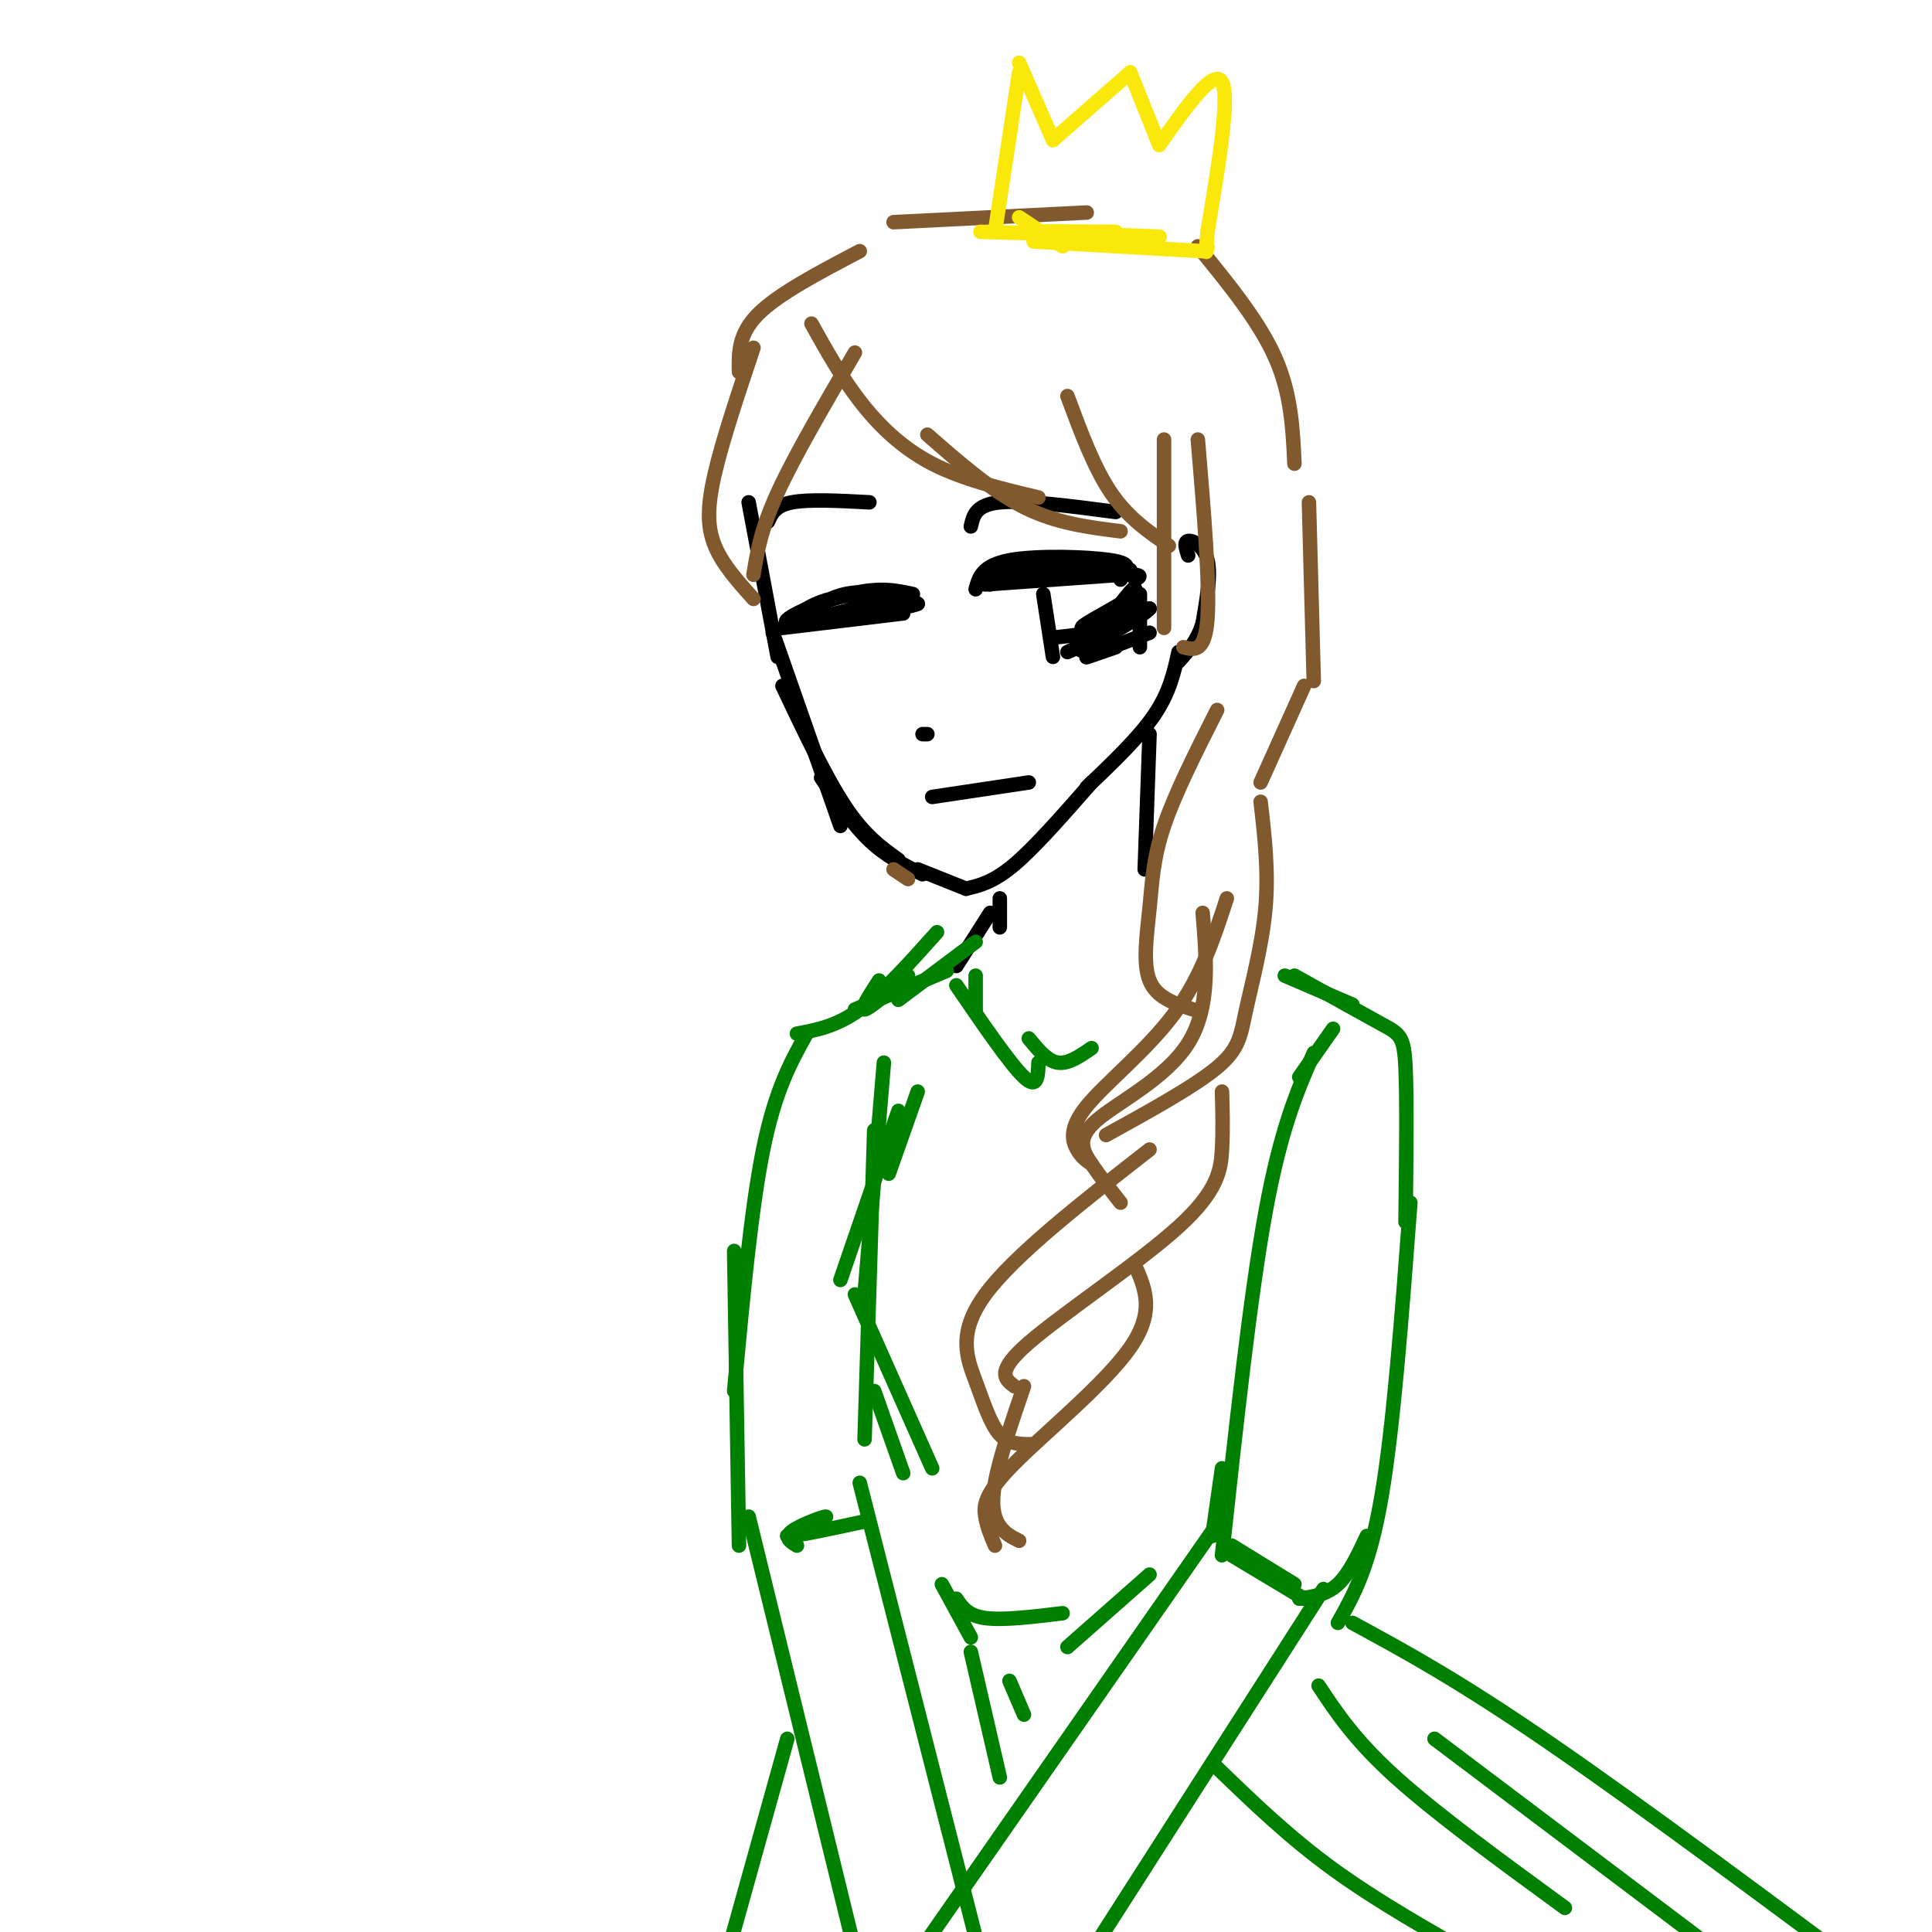 <svg viewBox='0 0 400 400' version='1.1' xmlns='http://www.w3.org/2000/svg' xmlns:xlink='http://www.w3.org/1999/xlink'><g fill='none' stroke='rgb(0,0,0)' stroke-width='3' stroke-linecap='round' stroke-linejoin='round'><path d='M155,104c0.000,0.000 6.000,32.000 6,32'/><path d='M160,131c0.000,0.000 14.000,40.000 14,40'/><path d='M162,142c4.500,9.500 9.000,19.000 13,25c4.000,6.000 7.500,8.500 11,11'/><path d='M170,161c3.250,4.833 6.500,9.667 10,13c3.500,3.333 7.250,5.167 11,7'/><path d='M190,180c0.000,0.000 10.000,4.000 10,4'/><path d='M200,184c2.833,-0.667 5.667,-1.333 10,-5c4.333,-3.667 10.167,-10.333 16,-17'/><path d='M225,163c5.417,-5.167 10.833,-10.333 14,-15c3.167,-4.667 4.083,-8.833 5,-13'/><path d='M202,122c0.667,-2.467 1.333,-4.933 7,-6c5.667,-1.067 16.333,-0.733 21,0c4.667,0.733 3.333,1.867 2,3'/><path d='M232,119c0.333,0.667 0.167,0.833 0,1'/><path d='M204,121c0.000,0.000 28.000,-2.000 28,-2'/><path d='M232,119c5.167,-0.167 4.083,0.417 3,1'/><path d='M205,121c-0.417,-1.250 -0.833,-2.500 4,-3c4.833,-0.500 14.917,-0.250 25,0'/><path d='M216,123c0.000,0.000 2.000,13.000 2,13'/><path d='M218,132c4.444,-0.422 8.889,-0.844 12,-3c3.111,-2.156 4.889,-6.044 5,-7c0.111,-0.956 -1.444,1.022 -3,3'/><path d='M232,125c-2.867,1.756 -8.533,4.644 -8,5c0.533,0.356 7.267,-1.822 14,-4'/><path d='M238,126c-0.844,1.244 -9.956,6.356 -13,8c-3.044,1.644 -0.022,-0.178 3,-2'/><path d='M228,132c-0.667,0.167 -3.833,1.583 -7,3'/><path d='M236,123c0.000,0.000 0.000,11.000 0,11'/><path d='M191,152c0.000,0.000 1.000,0.000 1,0'/><path d='M193,165c0.000,0.000 20.000,-3.000 20,-3'/><path d='M231,134c-3.583,1.250 -7.167,2.500 -6,2c1.167,-0.500 7.083,-2.750 13,-5'/><path d='M201,109c0.500,-2.250 1.000,-4.500 6,-5c5.000,-0.500 14.500,0.750 24,2'/><path d='M165,129c0.000,0.000 20.000,-5.000 20,-5'/><path d='M185,124c0.686,-1.102 -7.600,-1.357 -13,0c-5.400,1.357 -7.915,4.327 -7,4c0.915,-0.327 5.262,-3.951 10,-5c4.738,-1.049 9.869,0.475 15,2'/><path d='M190,125c-2.000,1.000 -14.500,2.500 -27,4'/><path d='M163,129c-1.889,-0.711 6.889,-4.489 13,-6c6.111,-1.511 9.556,-0.756 13,0'/><path d='M162,130c0.000,0.000 25.000,-3.000 25,-3'/><path d='M180,104c-6.250,-0.333 -12.500,-0.667 -16,0c-3.500,0.667 -4.250,2.333 -5,4'/><path d='M246,115c-0.467,-1.422 -0.933,-2.844 0,-3c0.933,-0.156 3.267,0.956 4,4c0.733,3.044 -0.133,8.022 -1,13'/><path d='M249,129c-1.000,3.500 -3.000,5.750 -5,8'/><path d='M238,152c0.000,0.000 -1.000,28.000 -1,28'/><path d='M207,186c0.000,0.000 0.000,6.000 0,6'/><path d='M205,189c0.000,0.000 -7.000,11.000 -7,11'/></g>
<g fill='none' stroke='rgb(129,89,47)' stroke-width='3' stroke-linecap='round' stroke-linejoin='round'><path d='M156,72c-3.200,9.556 -6.400,19.111 -8,26c-1.600,6.889 -1.600,11.111 0,15c1.600,3.889 4.800,7.444 8,11'/><path d='M177,73c-6.250,10.667 -12.500,21.333 -16,29c-3.500,7.667 -4.250,12.333 -5,17'/><path d='M168,67c3.044,5.467 6.089,10.933 10,16c3.911,5.067 8.689,9.733 15,13c6.311,3.267 14.156,5.133 22,7'/><path d='M192,90c6.667,5.833 13.333,11.667 20,15c6.667,3.333 13.333,4.167 20,5'/><path d='M221,82c2.750,7.417 5.500,14.833 9,20c3.500,5.167 7.750,8.083 12,11'/><path d='M241,91c0.000,0.000 0.000,39.000 0,39'/><path d='M248,91c1.250,14.917 2.500,29.833 2,37c-0.500,7.167 -2.750,6.583 -5,6'/><path d='M153,77c-0.083,-3.917 -0.167,-7.833 4,-12c4.167,-4.167 12.583,-8.583 21,-13'/><path d='M185,46c0.000,0.000 40.000,-2.000 40,-2'/><path d='M248,51c6.333,7.750 12.667,15.500 16,23c3.333,7.500 3.667,14.750 4,22'/><path d='M271,104c0.000,0.000 1.000,37.000 1,37'/><path d='M270,142c0.000,0.000 -9.000,20.000 -9,20'/><path d='M252,147c-4.363,8.631 -8.726,17.262 -11,24c-2.274,6.738 -2.458,11.583 -3,17c-0.542,5.417 -1.440,11.405 0,15c1.440,3.595 5.220,4.798 9,6'/><path d='M261,166c0.833,7.196 1.667,14.393 1,22c-0.667,7.607 -2.833,15.625 -4,21c-1.167,5.375 -1.333,8.107 -6,12c-4.667,3.893 -13.833,8.946 -23,14'/><path d='M249,189c0.815,9.821 1.631,19.643 -3,27c-4.631,7.357 -14.708,12.250 -19,16c-4.292,3.750 -2.798,6.357 -1,9c1.798,2.643 3.899,5.321 6,8'/><path d='M254,186c-2.690,8.244 -5.381,16.488 -11,24c-5.619,7.512 -14.167,14.292 -18,19c-3.833,4.708 -2.952,7.345 -2,9c0.952,1.655 1.976,2.327 3,3'/><path d='M253,226c0.113,3.923 0.226,7.845 0,12c-0.226,4.155 -0.792,8.542 -9,16c-8.208,7.458 -24.060,17.988 -31,24c-6.940,6.012 -4.970,7.506 -3,9'/><path d='M238,238c-14.036,10.958 -28.071,21.917 -34,30c-5.929,8.083 -3.750,13.292 -2,18c1.750,4.708 3.071,8.917 5,11c1.929,2.083 4.464,2.042 7,2'/><path d='M235,262c2.101,4.762 4.202,9.524 -1,17c-5.202,7.476 -17.708,17.667 -24,24c-6.292,6.333 -6.369,8.810 -6,11c0.369,2.190 1.185,4.095 2,6'/><path d='M212,287c-2.556,7.511 -5.111,15.022 -6,20c-0.889,4.978 -0.111,7.422 1,9c1.111,1.578 2.556,2.289 4,3'/><path d='M185,180c0.000,0.000 3.000,2.000 3,2'/></g>
<g fill='none' stroke='rgb(250,232,11)' stroke-width='3' stroke-linecap='round' stroke-linejoin='round'><path d='M203,48c17.750,0.500 35.500,1.000 37,1c1.500,0.000 -13.250,-0.500 -28,-1'/><path d='M212,48c-1.500,-0.167 8.750,-0.083 19,0'/><path d='M206,48c0.000,0.000 5.000,-33.000 5,-33'/><path d='M211,13c0.000,0.000 7.000,16.000 7,16'/><path d='M218,29c0.000,0.000 16.000,-14.000 16,-14'/><path d='M234,15c0.000,0.000 6.000,15.000 6,15'/><path d='M240,30c5.667,-8.000 11.333,-16.000 13,-13c1.667,3.000 -0.667,17.000 -3,31'/><path d='M250,48c-0.500,5.667 -0.250,4.333 0,3'/><path d='M249,52c0.000,0.000 -35.000,-2.000 -35,-2'/><path d='M211,45c0.000,0.000 9.000,6.000 9,6'/></g>
<g fill='none' stroke='rgb(0,128,0)' stroke-width='3' stroke-linecap='round' stroke-linejoin='round'><path d='M202,202c0.000,0.000 0.000,7.000 0,7'/><path d='M198,204c5.583,8.167 11.167,16.333 14,19c2.833,2.667 2.917,-0.167 3,-3'/><path d='M213,215c1.917,2.333 3.833,4.667 6,5c2.167,0.333 4.583,-1.333 7,-3'/><path d='M202,195c0.000,0.000 -16.000,12.000 -16,12'/><path d='M196,201c0.000,0.000 -19.000,8.000 -19,8'/><path d='M188,202c-4.000,3.417 -8.000,6.833 -9,7c-1.000,0.167 1.000,-2.917 3,-6'/><path d='M194,193c-5.583,6.250 -11.167,12.500 -16,16c-4.833,3.500 -8.917,4.250 -13,5'/><path d='M183,220c0.000,0.000 -4.000,48.000 -4,48'/><path d='M181,234c0.000,0.000 -2.000,64.000 -2,64'/><path d='M266,202c0.000,0.000 14.000,6.000 14,6'/><path d='M268,202c7.044,3.933 14.089,7.867 18,10c3.911,2.133 4.689,2.467 5,9c0.311,6.533 0.156,19.267 0,32'/><path d='M272,218c-3.417,7.833 -6.833,15.667 -10,33c-3.167,17.333 -6.083,44.167 -9,71'/><path d='M251,317c0.000,0.000 -62.000,89.000 -62,89'/><path d='M274,329c0.000,0.000 -57.000,89.000 -57,89'/><path d='M292,249c-1.750,23.250 -3.500,46.500 -6,61c-2.500,14.500 -5.750,20.250 -9,26'/><path d='M190,226c0.000,0.000 -6.000,17.000 -6,17'/><path d='M186,230c0.000,0.000 -12.000,35.000 -12,35'/><path d='M177,268c0.000,0.000 16.000,36.000 16,36'/><path d='M181,288c0.000,0.000 6.000,17.000 6,17'/><path d='M167,214c-3.250,5.833 -6.500,11.667 -9,24c-2.500,12.333 -4.250,31.167 -6,50'/><path d='M152,259c0.000,0.000 1.000,61.000 1,61'/><path d='M155,314c0.000,0.000 23.000,94.000 23,94'/><path d='M178,307c0.000,0.000 25.000,98.000 25,98'/><path d='M195,328c0.000,0.000 6.000,11.000 6,11'/><path d='M198,331c1.167,1.750 2.333,3.500 6,4c3.667,0.500 9.833,-0.250 16,-1'/><path d='M238,326c0.000,0.000 -17.000,15.000 -17,15'/><path d='M280,336c10.917,5.917 21.833,11.833 41,25c19.167,13.167 46.583,33.583 74,54'/><path d='M163,360c0.000,0.000 -17.000,61.000 -17,61'/><path d='M201,342c0.000,0.000 6.000,26.000 6,26'/><path d='M209,348c0.000,0.000 3.000,7.000 3,7'/><path d='M252,366c7.417,7.167 14.833,14.333 24,21c9.167,6.667 20.083,12.833 31,19'/><path d='M273,349c3.750,5.667 7.500,11.333 16,19c8.500,7.667 21.750,17.333 35,27'/><path d='M255,322c0.000,0.000 15.000,9.000 15,9'/><path d='M165,320c-1.378,-0.844 -2.756,-1.689 -1,-3c1.756,-1.311 6.644,-3.089 7,-3c0.356,0.089 -3.822,2.044 -8,4'/><path d='M163,318c1.333,0.167 8.667,-1.417 16,-3'/><path d='M255,320c0.000,0.000 13.000,8.000 13,8'/><path d='M269,331c2.833,-0.417 5.667,-0.833 8,-3c2.333,-2.167 4.167,-6.083 6,-10'/><path d='M251,318c0.000,0.000 2.000,-14.000 2,-14'/><path d='M276,213c0.000,0.000 -7.000,10.000 -7,10'/><path d='M297,360c0.000,0.000 65.000,49.000 65,49'/></g>
</svg>